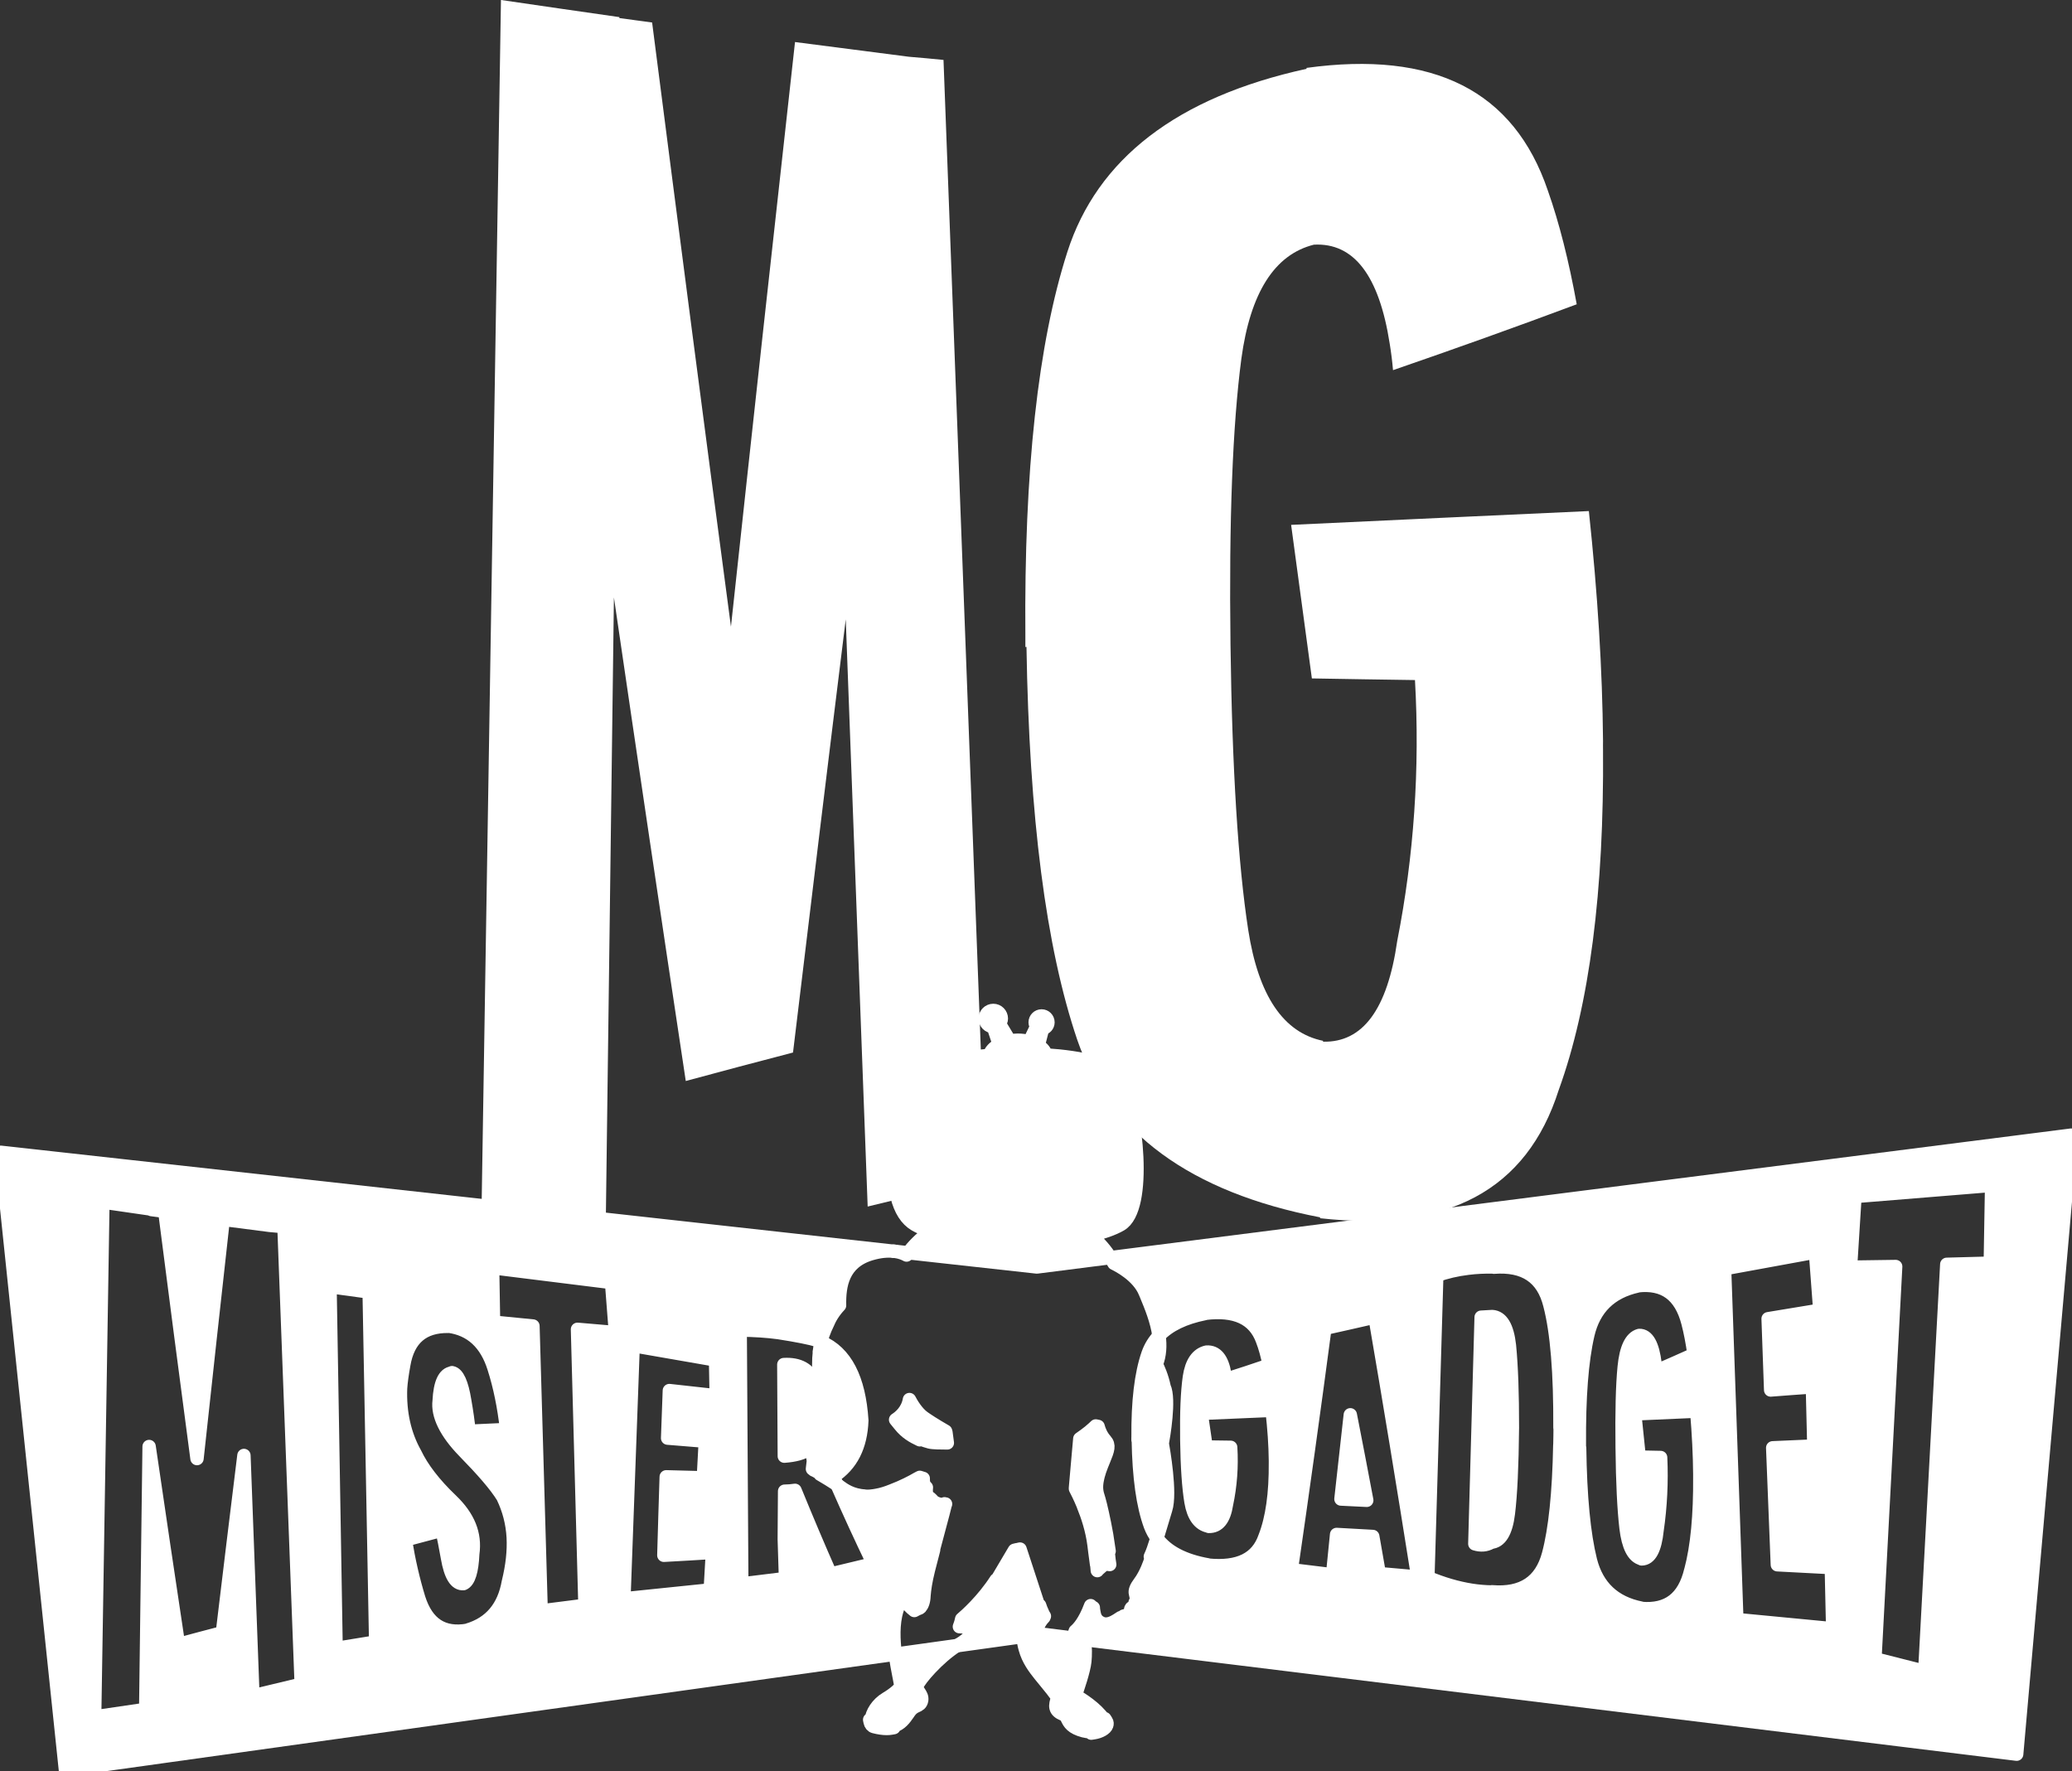 <svg fill="none" height="53" viewBox="0 0 62 53" width="62" xmlns="http://www.w3.org/2000/svg" xmlns:xlink="http://www.w3.org/1999/xlink"><rect x="0" y="0" width="62" height="53" fill="#333333" stroke="none"/><clipPath id="a"><path d="m0 0h62v53h-62z"/></clipPath><g clip-path="url(#a)" fill="#fff"><path d="m27.194 1.698c-1.134-.145-2.27-.292-3.405-.44-.638 5.735-1.278 11.568-1.917 17.495-.789-5.922-1.571-11.949-2.359-18.08-.328-.044-.654-.09-.98-.132 0-.012.003-.02 0-.029-1.18-.169-2.361-.339-3.543-.513-.199 12.466-.4 25.012-.604 37.648 1.246-.179 2.489-.361 3.734-.546.082-6.429.167-12.834.25-19.223.717 4.901 1.434 9.728 2.15 14.471 1.071-.289 2.14-.575 3.209-.852.526-4.38 1.05-8.703 1.578-12.964.218 5.883.438 11.738.656 17.573 1.177-.288 2.354-.571 3.531-.847-.417-11.064-.837-22.216-1.262-33.466-.347-.035-.696-.067-1.038-.095z"/><path d="m47.967 22.442c0-.087-.003-.179 0-.269-.018-2.119-.161-4.416-.424-6.879-2.968.134-5.941.274-8.909.413.205 1.524.414 3.057.621 4.595 1.031.02 2.059.033 3.085.049.15 2.646-.031 5.269-.531 7.807-.293 2.053-1.035 3.044-2.219 3.015v-.026c-1.191-.243-1.936-1.358-2.24-3.321-.301-1.963-.482-4.805-.53-8.538-.048-3.728.064-6.568.325-8.552.268-1.976.993-3.12 2.17-3.414 1.19-.064 1.95.912 2.269 2.962.042.257.076.523.099.793 1.834-.632 3.667-1.287 5.497-1.971-.237-1.303-.522-2.434-.863-3.4-1.017-3.003-3.43-4.196-7.224-3.674.004.015.004.023.004.027-3.882.848-6.267 2.701-7.159 5.481-.879 2.742-1.296 6.541-1.256 11.491v.33c.013 0 .023 0 .033-.005.082 5.092.58 8.986 1.519 11.76.952 2.769 3.376 4.564 7.267 5.313v.027c3.803.421 6.182-.824 7.141-3.84.921-2.54 1.358-5.957 1.325-10.177z"/><g stroke="#fff" stroke-linecap="round" stroke-linejoin="round" stroke-width=".4"><path d="m30.621 48.806.011-.157.117.105c.051.045.145.102.256.161.015-.178.074-.353.232-.516.005-.013.01-.024.014-.035-.014-.023-.029-.045-.041-.072-.05-.109-.083-.189-.101-.252l-.013.008-.017.008-.161-.491-.331-1.012-.065-.197-.044.009s-.009.003-.014.003c-.023.004-.032.006-.034.006l-.076.019-.055.093-.417.705-.064.107-.011-.021c-.401.622-.914 1.074-1.031 1.172-.008.044-.028.127-.068.229.148.013.277.009.367-.015l.205-.056-.12.177c-.117.172-.266.311-.446.416-.025.015-.052.032-.079.049l1.982-.276c0-.05 0-.104.005-.163z"/><path d="m40.125 44.859c.257.014.515.026.772.038-.163-.868-.328-1.722-.492-2.559-.093.848-.186 1.688-.28 2.521z"/><path d="m28.295 42.831c-.361-.208-.554-.338-.654-.408-.215-.152-.379-.445-.428-.541-.055.329-.284.52-.414.603l.131.161c.183.229.39.344.584.435l.01.005.034-.026c.014.011.065.037.26.092.087.024.339.027.529.027-.014-.097-.028-.202-.042-.316l-.009-.029z"/><path d="m27.177 37.49-.398-.044c.166.023.28.073.348.111.014-.019.031-.042.051-.068z"/><path d="m26.839 48.188c.033-.113.076-.21.127-.29l.075-.118.061.126c.051.105.141.201.257.289.06-.036.116-.06.159-.075.006-.003.014-.012.022-.017.055-.064.102-.169.108-.351 0-.004.001-.009.001-.013.013-.17.047-.42.133-.761.043-.172.096-.374.15-.581.001-.006.004-.014.005-.021h-.009l.023-.085.264-.99c.043-.165.074-.279.075-.281v-.005l.004-.008c-.01-.003-.022-.003-.032-.006-.022.011-.051.019-.087.019-.101 0-.209-.063-.22-.069l-.018-.015c-.038-.042-.108-.113-.138-.129-.07-.037-.096-.132-.079-.296-.096-.085-.094-.193-.094-.248 0-.008 0-.014 0-.021 0 .005-.025-.011-.103-.032-.018.009-.041.022-.071.037-.168.1-.455.246-.754.359-.17.07-.325.117-.466.141-.022.004-.042.008-.064.011-.014.003-.029.005-.043.006-.053.008-.107.013-.155.013-.025 0-.051 0-.076-.004-.005 0-.009-.003-.014-.003-.393-.021-.633-.197-.752-.285-.017-.013-.032-.023-.043-.032-.013-.009-.027-.018-.041-.027.363.827.726 1.617 1.089 2.369-.427.101-.854.205-1.282.308-.353-.798-.706-1.633-1.062-2.504-.101.015-.205.025-.311.025-.004.477-.008.959-.01 1.437.014.393.025.783.037 1.176-.437.052-.873.107-1.309.161-.015-2.532-.032-5.064-.047-7.595.423.004.805.029 1.146.075.558.087.948.165 1.169.232.036.013.07.027.104.042.017-.074.036-.143.057-.209v-.006l.009-.023.006-.011c.034-.096.07-.183.11-.261.085-.207.196-.39.372-.578-.013-.593.092-1.292.941-1.544.278-.082.498-.095.67-.077l-26.708-2.961 1.933 18.489 24.832-3.47c-.055-.425-.075-.906.048-1.315zm-19.271 2.557c-.089-2.388-.18-4.783-.269-7.19-.215 1.744-.431 3.513-.645 5.304-.437.114-.875.23-1.313.349-.293-1.941-.586-3.916-.879-5.921-.034 2.614-.069 5.235-.102 7.866-.51.075-1.018.15-1.528.224.083-5.17.166-10.304.247-15.404.483.07.967.141 1.45.21v.013c.134.017.268.036.401.054.322 2.508.642 4.975.965 7.398.261-2.425.524-4.811.785-7.158.465.06.929.12 1.393.18.14.011.283.024.424.038.173 4.603.345 9.166.516 13.693-.482.114-.963.229-1.445.347zm2.489-1.417c-.061-3.598-.122-7.207-.182-10.824.391.052.782.107 1.171.16.065 3.5.13 6.993.195 10.473-.394.063-.789.128-1.183.192zm5.155-1.992c-.131.756-.536 1.241-1.217 1.443v.006c-.731.129-1.218-.183-1.464-.956-.167-.546-.301-1.129-.401-1.746.367-.099.734-.197 1.097-.292.05.219.103.494.162.824.092.537.251.795.479.775.162-.07.255-.37.278-.894.084-.593-.131-1.109-.642-1.6-.513-.489-.875-.964-1.082-1.4-.319-.567-.464-1.227-.436-1.953.013-.192.046-.429.096-.705.133-.779.579-1.158 1.334-1.147 0-.001 0-.004 0-.006.679.088 1.135.513 1.367 1.257.175.549.299 1.157.375 1.836-.375.017-.748.035-1.123.052-.028-.278-.071-.582-.13-.916-.085-.527-.213-.807-.38-.837v.008c-.228.026-.357.302-.384.833-.055.429.195.951.749 1.519.554.567.939 1.008 1.156 1.359.182.378.287.778.311 1.207.022.413-.027.855-.144 1.332zm2.29.704c-.436.056-.874.113-1.309.166-.083-2.843-.164-5.684-.246-8.525-.394-.04-.787-.078-1.179-.116-.008-.544-.018-1.086-.028-1.628 1.186.148 2.373.296 3.559.443.037.5.075.999.116 1.497-.38-.033-.758-.065-1.135-.097.074 2.752.149 5.505.223 8.26zm3.603-4.914c-.018.365-.038.729-.059 1.097-.371-.012-.742-.019-1.111-.029-.024.782-.05 1.564-.071 2.348.483-.027.969-.054 1.453-.085-.022.375-.043.747-.065 1.121-.863.089-1.722.178-2.583.266.092-2.538.185-5.062.277-7.575.822.142 1.644.287 2.465.429.009.358.014.715.02 1.07-.466-.052-.933-.105-1.402-.155-.018.473-.036.948-.052 1.423.376.031.753.061 1.128.092z"/><path d="m24.405 42.231s.003-.006.004-.009c.015-.087.028-.191.04-.303-.019-.284-.052-.484-.102-.598-.14-.344-.438-.512-.893-.486.005.914.009 1.826.015 2.741.321-.024.553-.088.695-.191.041-.031.078-.073.11-.127-.038-.342.004-.685.133-1.026z"/><path d="m32.411 45.047s.004.01.005.015c.127.311.265.726.321 1.173.008.063.015.129.024.198.02.134.037.262.051.383h.006l.017.185c.013-.014.025-.031.038-.042.143-.131.189-.169.333-.14-.013-.075-.028-.183-.04-.314-.004-.036.005-.065.022-.088-.009-.061-.036-.246-.074-.487-.083-.471-.185-.903-.227-1.049-.006-.023-.014-.045-.02-.067-.043-.134-.09-.287-.025-.573.01-.051.025-.105.043-.16.006-.022.011-.041.019-.064.041-.119.084-.225.124-.321.127-.307.177-.449.047-.594-.001-.001-.003-.004-.004-.005 0 0-.001-.001-.003-.003-.115-.132-.177-.284-.21-.408l-.07-.014c-.023.022-.047.043-.071.067-.073.065-.126.109-.133.114-.082.065-.172.132-.273.201l-.051.571-.011.127s-.006.079-.064.728l-.004.05v.021c.032.06.125.239.227.486l.006.013z"/><path d="m61.975 33.969-28.747 3.666c.051.078.087.139.104.171.131.063.728.367.934.873l.031.073c.14.337.321.774.382 1.22.299-.316.757-.539 1.375-.663 0 0 0-.003 0-.006.902-.114 1.477.147 1.719.804.082.211.149.458.205.744-.436.15-.872.293-1.308.431-.005-.059-.014-.118-.024-.174-.076-.448-.256-.662-.54-.647-.28.064-.452.315-.516.747-.062.434-.089 1.056-.078 1.871.011.816.055 1.438.126 1.867.073.43.25.673.533.727v.005c.282.006.459-.211.528-.659.118-.555.162-1.129.126-1.708-.245-.004-.488-.006-.734-.01-.05-.337-.099-.672-.148-1.006.706-.031 1.413-.061 2.12-.091.062.539.097 1.042.101 1.505v.059c.008.924-.097 1.67-.316 2.227-.228.66-.794.931-1.699.841v-.006c-.725-.128-1.234-.397-1.53-.798-.078.251-.14.431-.198.549l.046-.014-.045.141c-.005.015-.125.394-.325.656-.104.138-.144.243-.121.324.034.119.027.2.025.209l-.004.032-.032.026.011.099-.122.063c-.006.01-.011.018-.017.027-.011.072-.041.166-.121.193-.027.009-.045.012-.06.015-.01.003-.019.004-.032.009-.011.013-.027.027-.046.037l.029.046-.071-.035s-.003 0-.004 0c-.009.006-.017.01-.027.018-.102.069-.257.173-.413.173-.04 0-.078-.006-.113-.02-.205-.078-.232-.242-.252-.363l-.006-.04c-.005-.024-.006-.047-.006-.068l-.005-.003c-.009-.005-.017-.009-.024-.014-.02-.013-.036-.028-.051-.043-.182.49-.377.691-.461.759l-.027.083c.005.011.013.029.019.049.089-.142.09-.143.103-.153l.088-.073.036.109c.024.075.042.159.055.243l27.896 3.428 1.63-18.52zm-20.704 13.119c-.066-.371-.129-.74-.194-1.109-.361-.021-.72-.038-1.082-.06-.04.404-.079.807-.121 1.206-.41-.05-.822-.101-1.234-.151.335-2.311.672-4.718 1.004-7.222.501-.11.999-.225 1.499-.339.427 2.484.853 5.076 1.281 7.779-.385-.033-.77-.068-1.153-.102zm5.403-3.841c-.027 1.428-.14 2.522-.339 3.266-.222.825-.786 1.195-1.692 1.121v.006c-.201-.003-.405-.019-.612-.052-.426-.067-.861-.195-1.305-.381.089-3.003.177-6.017.266-9.039.282-.101.593-.175.933-.216.242-.031.499-.043.775-.037v.006c.91-.07 1.469.301 1.675 1.127.213.81.312 2.042.303 3.679h.006c0 .173-.005.345-.008.519zm3.918 3.745c-.198.836-.692 1.21-1.483 1.14 0-.003 0-.004 0-.008-.81-.161-1.316-.641-1.518-1.427-.196-.788-.304-1.903-.324-3.368h-.008c0-.032 0-.064 0-.096-.01-1.423.073-2.514.254-3.29.183-.788.678-1.28 1.487-1.459v-.006c.79-.092 1.292.273 1.508 1.107.071.27.131.585.182.944-.382.174-.763.339-1.144.505-.006-.077-.013-.151-.022-.223-.069-.573-.228-.855-.473-.848-.247.07-.395.385-.45.941-.055.557-.074 1.358-.061 2.412.011 1.054.051 1.854.116 2.41.066.551.221.859.468.919v.006c.247-.003.401-.285.46-.857.104-.712.14-1.442.107-2.178-.213-.005-.427-.009-.641-.013-.047-.432-.089-.861-.134-1.292.618-.027 1.237-.054 1.854-.082.057.678.089 1.308.093 1.887v.075c.009 1.154-.08 2.095-.269 2.801zm1.379 1.473c-.121-3.486-.245-6.987-.367-10.498.906-.165 1.813-.333 2.719-.498.043.577.088 1.159.13 1.739-.516.085-1.03.17-1.546.255.027.712.051 1.422.076 2.133.415-.032.832-.064 1.249-.092.015.59.029 1.18.043 1.768-.409.017-.819.036-1.231.054.046 1.168.093 2.334.139 3.5.539.028 1.077.055 1.615.085.014.61.028 1.221.041 1.829-.957-.092-1.913-.183-2.87-.275zm7.586-10.665c-.434.011-.868.023-1.304.035-.219 4.061-.438 8.124-.659 12.182-.497-.128-.994-.252-1.491-.378.205-3.91.413-7.824.621-11.738-.451.005-.901.013-1.351.019.045-.704.088-1.409.133-2.114 1.361-.111 2.726-.223 4.089-.333-.013.774-.027 1.548-.04 2.326z"/><path d="m44.651 39.398c-.11.006-.222.014-.331.019-.064 2.266-.125 4.526-.189 6.782.176.055.335.042.479-.038v-.008c.279-.017.456-.302.524-.859.069-.559.11-1.417.121-2.57.001-1.006-.027-1.829-.089-2.462-.062-.56-.236-.847-.515-.864z"/><path d="m33.228 37.636c-.121-.184-.331-.462-.603-.667.372-.085.684-.192.907-.321.821-.473.455-3.46.032-4.366-.203-.436-1.228-.646-2.264-.713-.027-.11-.108-.208-.232-.285l.131-.505c.089-.015.159-.091.159-.185 0-.106-.085-.192-.191-.192s-.192.086-.192.192c0 .047.019.088.046.121l-.22.458c-.107-.028-.224-.045-.349-.045-.082 0-.161.01-.236.023l-.312-.518c.034-.042.059-.095.059-.153 0-.134-.108-.243-.241-.243-.133 0-.242.109-.242.243 0 .134.108.241.241.242l.18.536c-.157.082-.265.196-.296.325-1.054.082-2.013.303-2.25.692-.398.655-.789 2.426-.513 3.529.102.408.283.692.54.843.124.073.287.14.474.2-.319.206-.557.481-.682.642l3.852.426 2.198-.28z"/><path d="m26.738 37.441.043.005c-.013-.001-.027-.003-.043-.005z"/><path d="m26.903 50.162c.024.127.046.238.056.317-.042.051-.17.191-.436.349-.282.166-.433.445-.449.619l-.051.015.014.07c.014.07.057.123.117.138.145.037.27.055.38.055.05 0 .097-.004.14-.012l.073-.013-.005-.047c.213-.063.324-.22.431-.374l.025-.037c.09-.129.167-.164.229-.192.064-.028.135-.06.153-.173.015-.096-.034-.17-.076-.234-.052-.078-.083-.131-.056-.21.056-.168.623-.832 1.186-1.189l-1.844.257c.032.247.076.475.112.658z"/><path d="m30.616 48.969c.003.132.024.239.059.367.092.34.287.589.444.787.033.041.079.097.13.159.12.145.364.44.396.525-.078.247-.101.383.17.496.071.031.093.073.125.138.057.116.13.261.482.354.064.017.13.026.196.026.01 0 .02-.003.031-.003l.004.047.083-.013c.186-.028.347-.123.38-.219.017-.042.014-.088-.01-.125l-.049-.077-.027.023c-.232-.342-.689-.624-.854-.718.068-.188.257-.741.285-1.019.018-.175.022-.426-.014-.656l-1.329-.164-.503.07z"/><path d="m24.518 40.455v.023c-.013.11-.019.225-.018.352v.157c-.011.329-.027.66-.052.932.009.131.015.276.018.444-.022.423-.087.72-.193.896.001.013.003.026.004.038.004.035.008.069.013.101v.004c.008.051.015.101.024.15.01.056.018.11.025.165l-.028.242.038.022v.008l.045.019.131.075s.004.01.006.015l.01.021.02.011c.113.064.331.198.483.298-.036-.081-.07-.159-.106-.239.535-.349.821-.901.85-1.681-.08-1.259-.487-2.041-1.22-2.353-.019.086-.036.175-.047.273l-.006.031z"/><path d="m34.053 43.022v.072h.008c.019 1.113.138 1.966.362 2.572.05.132.116.253.199.365.037-.118.076-.251.121-.402.05-.169.097-.33.139-.461.159-.491-.075-1.809-.104-1.972.034-.189.232-1.321.057-1.692-.068-.32-.174-.55-.236-.677.111-.27.122-.563.083-.855-.148.156-.257.334-.329.536-.209.6-.308 1.431-.299 2.513z"/></g></g></svg>